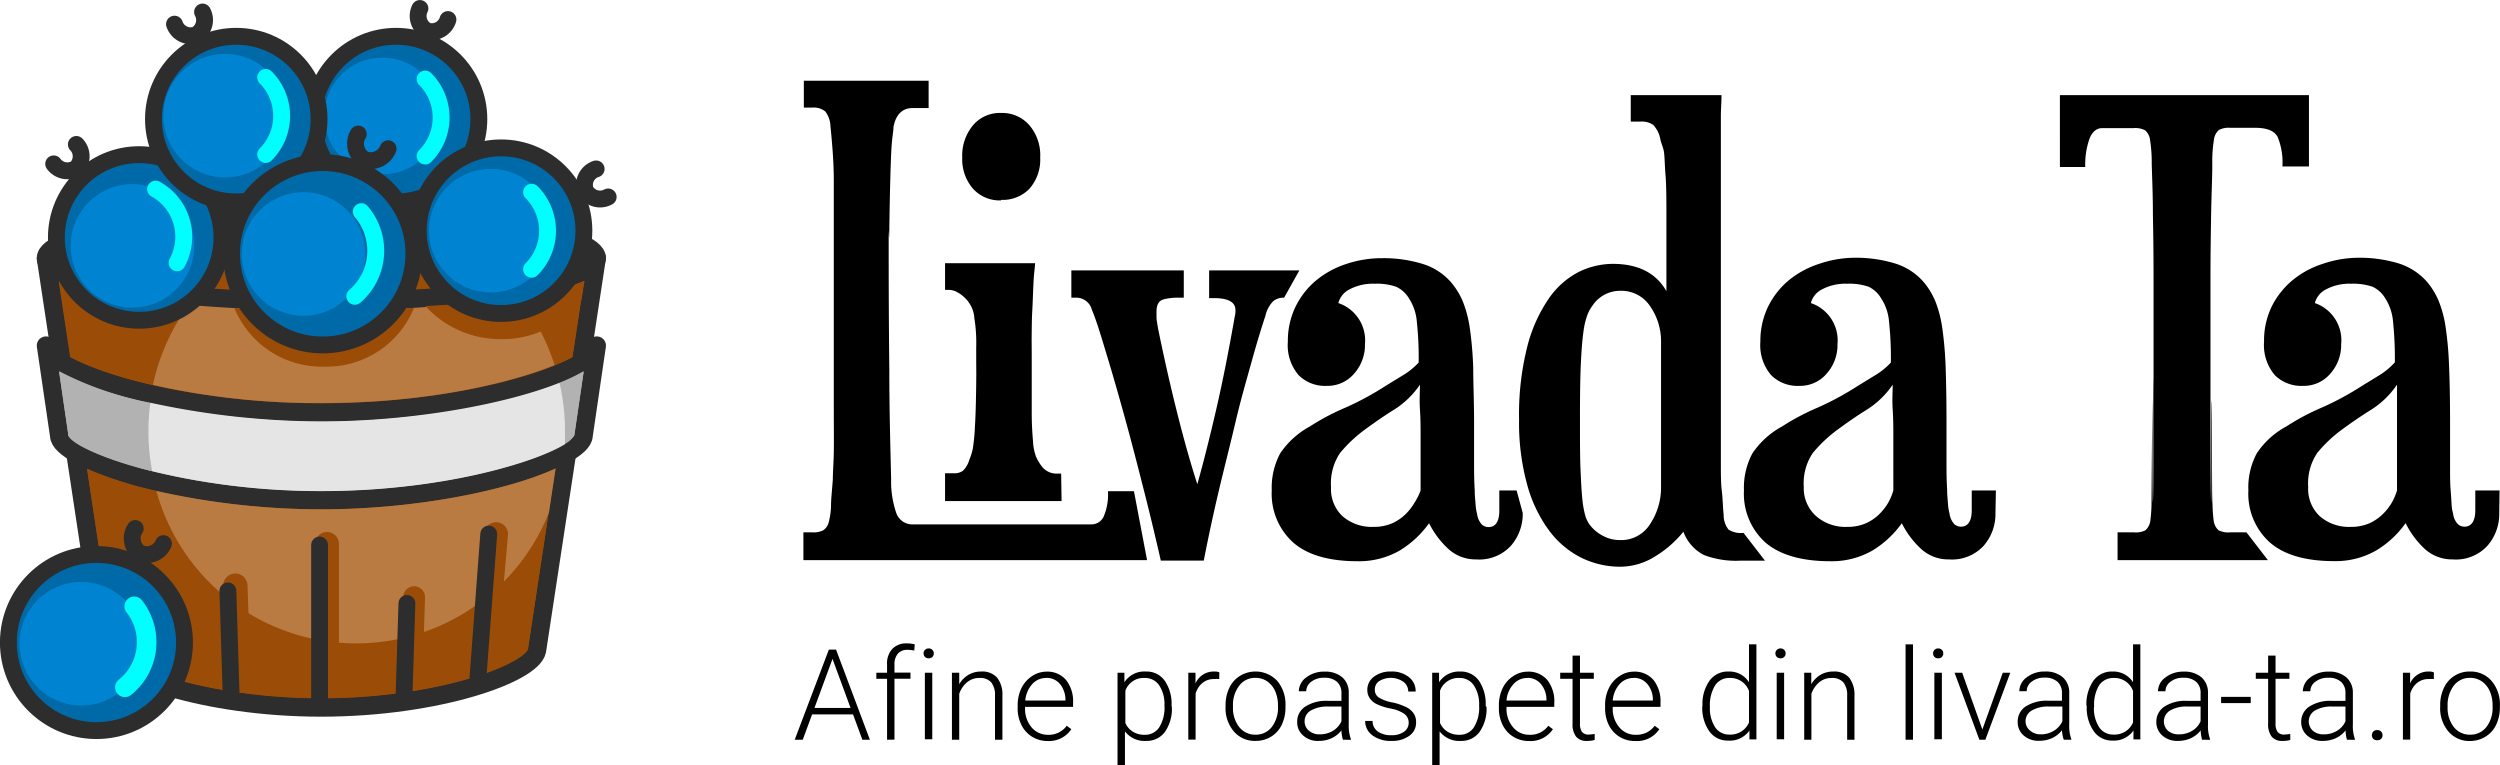 <svg xmlns="http://www.w3.org/2000/svg" viewBox="0 0 232.79 71.28"><defs><style>.cls-1,.cls-3{fill:#9b4d07;}.cls-1,.cls-10,.cls-16,.cls-2,.cls-7{stroke:#2d2d2d;}.cls-1,.cls-10,.cls-11,.cls-12,.cls-13,.cls-14,.cls-15,.cls-16,.cls-2,.cls-7,.cls-9{stroke-linecap:round;stroke-linejoin:round;}.cls-1{stroke-width:1.71px;}.cls-2,.cls-4{fill:#b2b2b2;}.cls-2{stroke-width:1.71px;}.cls-5{fill:#ba7b42;}.cls-6{fill:#e5e5e5;}.cls-7{fill:#006aa8;}.cls-10,.cls-11,.cls-16,.cls-7{stroke-width:1.57px;}.cls-8{fill:#0084d2;}.cls-10,.cls-11,.cls-12,.cls-13,.cls-14,.cls-15,.cls-9{fill:none;}.cls-11,.cls-9{stroke:aqua;}.cls-9{stroke-width:1.82px;}.cls-12,.cls-13,.cls-14,.cls-15{stroke:#9b4d07;}.cls-12{stroke-width:2.21px;}.cls-13{stroke-width:2.04px;}.cls-14{stroke-width:2.23px;}.cls-15{stroke-width:2.28px;}.cls-16{fill:#fff;}</style></defs><g id="Layer_2" data-name="Layer 2"><g id="Layer_1-2" data-name="Layer 1"><path d="M106.81,52.16h-32V49.57h.84a1.92,1.92,0,0,0,1-.19,1.21,1.21,0,0,0,.51-.73,6.42,6.42,0,0,0,.22-1.52c0-.66.1-1.5.17-2.51,0-.64.07-1.46.09-2.47s0-2.4,0-4.14,0-3.94,0-6.59V21.71c0-3,0,1.8,0-.11s0-3.48,0-4.7-.06-2.21-.12-3-.12-1.46-.19-2.14a2.44,2.44,0,0,0-.48-1.38,1.7,1.7,0,0,0-1.21-.36h-.79V7.52H86.47v2.54H85q-1.45,0-1.8,1.74c0,.3-.08.75-.14,1.35s-.1,1.56-.14,2.87-.08,3.11-.11,5.38-.06-2-.06,1.66q0,6.09.06,11.4c0,3.55.09,6.93.17,10.16a8.91,8.91,0,0,0,.5,3.21,1.59,1.59,0,0,0,1.58,1h16.53a1.26,1.26,0,0,0,1.18-.73,5.27,5.27,0,0,0,.4-2.36h2.42Z"/><path d="M98.85,46.66H88V44.07h.84a1.37,1.37,0,0,0,.82-.23,2.24,2.24,0,0,0,.59-1,5.43,5.43,0,0,0,.34-1.1,17.73,17.73,0,0,0,.19-2c.06-.92.1-2.26.12-4s0-.27,0-3.39a14.44,14.44,0,0,0-.17-2.71,2.88,2.88,0,0,0-.9-1.92,3.25,3.25,0,0,0-.67-.5,1.69,1.69,0,0,0-.85-.23H88V24.51h8.38c0,.3-.07.71-.11,1.24s-.07,1.31-.11,2.36-.07.94-.09,2.63,0,.42,0,3c0,2,0,3.55,0,4.67s.06,2,.12,2.68a4.75,4.75,0,0,0,.28,1.43,4.7,4.7,0,0,0,.53.9,1.72,1.72,0,0,0,1.35.68h.46Zm-5.63-28a3.34,3.34,0,0,1-2.62-1.09,4.18,4.18,0,0,1-1-2.9,4.39,4.39,0,0,1,1-3,3.26,3.26,0,0,1,2.62-1.15,3.34,3.34,0,0,1,2.64,1.15,4.31,4.31,0,0,1,1,3,4.1,4.1,0,0,1-1,2.9A3.43,3.43,0,0,1,93.22,18.61Z"/><path d="M119.57,27.72h0a1.56,1.56,0,0,0-1,.31,2.84,2.84,0,0,0-.74,1.38c-.41,1.23-.85,2.7-1.32,4.39s-1,3.51-1.46,5.48-1,4.06-1.52,6.25-1,4.42-1.44,6.67h-4c-.42-1.84-.9-3.88-1.47-6.13s-1.14-4.48-1.74-6.67-1.18-4.23-1.75-6.11-1-3.36-1.46-4.45a1.5,1.5,0,0,0-1.52-1.12h-.39V25.18h10.47v2.54h-.68a4.86,4.86,0,0,0-1.21.16c-.43.12-.65.49-.65,1.13,0,.15,0,.34,0,.56s.07.55.14,1q.8,3.94,1.75,7.74t1.91,6.78c.56-2,1.14-4.29,1.75-6.92s1.18-5.54,1.74-8.72a1.91,1.91,0,0,0,.06-.57c0-.75-.66-1.12-2-1.12h-.45V25.18h8.4Z"/><path d="M154.61,13a2.64,2.64,0,0,0-.67-1.37,1.89,1.89,0,0,0-1.18-.31h-.91V8.86h8.45c0,.68-.06,1.32-.06,1.94s0,1.32,0,2.08,0,1.69,0,2.76V39.09c0,1.61,0,2.94,0,4s0,1.94.09,2.65.09,1.44.17,2.19a2.19,2.19,0,0,0,.45,1.38,2.16,2.16,0,0,0,1.4.31h0l2,2.59h-2.37a8.38,8.38,0,0,1-3.32-.53,4,4,0,0,1-1.91-2.17,10.05,10.05,0,0,1-2.65,2.31,6.09,6.09,0,0,1-3.21.95,8.19,8.19,0,0,1-3.71-.87,8.49,8.49,0,0,1-3-2.59,12.84,12.84,0,0,1-2-4.27,21.65,21.65,0,0,1-.73-5.94,25.85,25.85,0,0,1,.76-6.81,14,14,0,0,1,2-4.48,7.68,7.68,0,0,1,2.78-2.48,7.25,7.25,0,0,1,3.18-.76q3.55,0,5,2.54,0-4.23,0-6.76c0-1.69,0-3-.08-4s-.08-1.69-.14-2.14S154.69,13.36,154.61,13Zm.06,18.81a5.7,5.7,0,0,0-1-3.27,3.21,3.21,0,0,0-2.84-1.46,3.07,3.07,0,0,0-2.48,1.29,4,4,0,0,0-.5.85,7.06,7.06,0,0,0-.4,1.63c-.11.75-.19,1.77-.25,3.07s-.08,3-.08,5.15c0,1.91,0,3.45.05,4.61s.1,2.1.17,2.79a9.29,9.29,0,0,0,.28,1.57,2.9,2.9,0,0,0,.45.88,3.72,3.72,0,0,0,1.24,1,3.31,3.31,0,0,0,1.52.37,3.18,3.18,0,0,0,2.84-1.52,6.15,6.15,0,0,0,1-3.43Z"/><path d="M185.81,47.76a4.51,4.51,0,0,1-1.1,3.06,4,4,0,0,1-3.23,1.27,3.74,3.74,0,0,1-2.62-1,8.26,8.26,0,0,1-1.77-2.37,9.28,9.28,0,0,1-2.73,2.54,7.61,7.61,0,0,1-3.92,1q-4,0-6.05-1.74a6.11,6.11,0,0,1-2-4.84,6.8,6.8,0,0,1,.79-3.47,7.86,7.86,0,0,1,2.76-2.5,21.83,21.83,0,0,1,3.35-1.77,27.21,27.21,0,0,0,3.69-2l1.63-1a6.56,6.56,0,0,0,1.46-1.18,31.45,31.45,0,0,0-.17-3.8,4.63,4.63,0,0,0-.73-2.17A2.71,2.71,0,0,0,174,26.7a5.53,5.53,0,0,0-2-.28,4.65,4.65,0,0,0-2.31.51,2,2,0,0,0-1.07,1.29,3.67,3.67,0,0,1,2.48,3.83,4,4,0,0,1-1,2.73,3.24,3.24,0,0,1-2.54,1.15,3.48,3.48,0,0,1-2.64-1,4.28,4.28,0,0,1-1-3.12,7.27,7.27,0,0,1,.71-3.24,7.49,7.49,0,0,1,1.91-2.45,8.56,8.56,0,0,1,2.82-1.54A10.4,10.4,0,0,1,172.7,24a12.45,12.45,0,0,1,3.68.51,5.75,5.75,0,0,1,2.73,1.74,6.84,6.84,0,0,1,1.1,1.8,11,11,0,0,1,.65,2.51,34.56,34.56,0,0,1,.31,3.63c.05,1.43.08,3.15.08,5.18v3.88q0,1.47.06,2.34c0,.58.06,1,.08,1.35a4.4,4.4,0,0,0,.14.87,1.79,1.79,0,0,0,.45,1,.94.94,0,0,0,.62.23c.64,0,1-.51,1-1.52V45.67h2.25Zm-9.51-2.09V43.36q0-1.29,0-2.61c0-.88,0-1.76-.06-2.62s0-1.63,0-2.31a8.22,8.22,0,0,1-2.43,2.34c-1,.62-1.89,1.25-2.75,1.88a13.05,13.05,0,0,0-2.26,2.14,5.07,5.07,0,0,0-.84,3.16,3.48,3.48,0,0,0,1.15,2.72,4.15,4.15,0,0,0,2.9,1,4.23,4.23,0,0,0,1.75-.34,4.32,4.32,0,0,0,1.24-.85,5.12,5.12,0,0,0,.84-1.09A5.27,5.27,0,0,0,176.3,45.67Z"/><path d="M141.79,47.76a4.51,4.51,0,0,1-1.1,3.06,4,4,0,0,1-3.23,1.27,3.74,3.74,0,0,1-2.62-1,8.26,8.26,0,0,1-1.77-2.37,9.28,9.28,0,0,1-2.73,2.54,7.61,7.61,0,0,1-3.92,1q-4,0-6-1.74a6.11,6.11,0,0,1-2-4.84,6.8,6.8,0,0,1,.79-3.47,7.86,7.86,0,0,1,2.76-2.5,21.83,21.83,0,0,1,3.35-1.77,27.21,27.21,0,0,0,3.69-2l1.63-1a6.56,6.56,0,0,0,1.46-1.18,31.45,31.45,0,0,0-.17-3.8,4.63,4.63,0,0,0-.73-2.17A2.71,2.71,0,0,0,130,26.7a5.53,5.53,0,0,0-2-.28,4.65,4.65,0,0,0-2.31.51,2,2,0,0,0-1.07,1.29,3.67,3.67,0,0,1,2.48,3.83,4,4,0,0,1-1,2.73,3.24,3.24,0,0,1-2.54,1.15,3.48,3.48,0,0,1-2.64-1,4.28,4.28,0,0,1-1-3.12,7.27,7.27,0,0,1,.71-3.24,7.49,7.49,0,0,1,1.91-2.45,8.56,8.56,0,0,1,2.82-1.54,10.4,10.4,0,0,1,3.35-.54,12.49,12.49,0,0,1,3.68.51,5.75,5.75,0,0,1,2.73,1.74,6.84,6.84,0,0,1,1.1,1.8,11,11,0,0,1,.65,2.51,34.56,34.56,0,0,1,.31,3.63c0,1.43.08,3.15.08,5.18v3.88q0,1.47.06,2.34c0,.58.06,1,.08,1.35a4.4,4.4,0,0,0,.14.87,1.79,1.79,0,0,0,.45,1,.94.94,0,0,0,.62.23c.64,0,1-.51,1-1.52V45.67h1.61Zm-9.51-2.09V43.36q0-1.29,0-2.61c0-.88,0-1.76-.06-2.62s0-1.63,0-2.31a8.22,8.22,0,0,1-2.43,2.34c-1,.62-1.89,1.25-2.75,1.88a13.05,13.05,0,0,0-2.26,2.14,5.07,5.07,0,0,0-.84,3.16A3.48,3.48,0,0,0,125,48.06a4.15,4.15,0,0,0,2.9,1,4.23,4.23,0,0,0,1.75-.34,4.32,4.32,0,0,0,1.24-.85,5.12,5.12,0,0,0,.84-1.09A5.27,5.27,0,0,0,132.28,45.67Z"/><path d="M215,15.5h-2.47a6.27,6.27,0,0,0-.45-2.76c-.3-.56-1-.84-2.09-.84h-2.3a2,2,0,0,0-1.07.2,1.39,1.39,0,0,0-.45.81,12.46,12.46,0,0,0-.17,2.34c0,1.33-.08,2.93-.11,4.78s-.06,3.84-.06,5.94V36.39c0,1.72,0-3,0-1.18s0,9.61.05,11.37,0-10.59.06-9.16,0,8.57.08,9.51a13.36,13.36,0,0,0,.12,1.63,1.43,1.43,0,0,0,.45.82,2,2,0,0,0,1.07.19h1.52l2,2.59h-14V49.57h1.52a2,2,0,0,0,1.07-.19,1.43,1.43,0,0,0,.45-.82,13.36,13.36,0,0,0,.12-1.63c0-.94.06-8.09.08-9.51s0,10.93.06,9.16,0-9.53.05-11.37,0,2.91,0,1.2V26q0-3.15-.06-5.94c0-1.85-.07-3.45-.11-4.78a13.49,13.49,0,0,0-.17-2.34,1.39,1.39,0,0,0-.45-.81,2,2,0,0,0-1.07-.2h-2.92c-.53,0-.92.33-1.19,1a7.27,7.27,0,0,0-.39,2.62h-2.36V8.86H215Z"/><path d="M232.72,47.76a4.51,4.51,0,0,1-1.1,3.06,4,4,0,0,1-3.24,1.27,3.77,3.77,0,0,1-2.62-1A8.26,8.26,0,0,1,224,48.71a9,9,0,0,1-2.73,2.54,7.57,7.57,0,0,1-3.91,1q-4,0-6-1.74a6.08,6.08,0,0,1-2-4.84,6.7,6.7,0,0,1,.79-3.47,7.68,7.68,0,0,1,2.76-2.5,21.71,21.71,0,0,1,3.34-1.77,27.21,27.21,0,0,0,3.69-2l1.63-1A6.62,6.62,0,0,0,223,33.74a33.67,33.67,0,0,0-.17-3.8,4.74,4.74,0,0,0-.73-2.17,2.71,2.71,0,0,0-1.18-1.07,5.59,5.59,0,0,0-2-.28,4.63,4.63,0,0,0-2.3.51,2,2,0,0,0-1.07,1.29A3.66,3.66,0,0,1,218,32.05a4,4,0,0,1-1,2.73,3.22,3.22,0,0,1-2.53,1.15,3.52,3.52,0,0,1-2.65-1,4.32,4.32,0,0,1-1-3.12,7.27,7.27,0,0,1,.7-3.24,7.52,7.52,0,0,1,1.92-2.45,8.41,8.41,0,0,1,2.81-1.54A10.45,10.45,0,0,1,219.6,24a12.56,12.56,0,0,1,3.69.51A5.85,5.85,0,0,1,226,26.25a6.81,6.81,0,0,1,1.09,1.8,10.49,10.49,0,0,1,.65,2.51,32,32,0,0,1,.31,3.63c.06,1.43.09,3.15.09,5.18v3.88c0,1,0,1.76.05,2.34s.07,1,.09,1.35a3.77,3.77,0,0,0,.14.87,1.72,1.72,0,0,0,.45,1,.9.9,0,0,0,.62.23c.63,0,1-.51,1-1.52V45.67h2.26Zm-9.52-2.09V43.36q0-1.29,0-2.61c0-.88,0-1.76,0-2.62s0-1.63,0-2.31a8.19,8.19,0,0,1-2.42,2.34c-1,.62-1.9,1.25-2.76,1.88a12.61,12.61,0,0,0-2.25,2.14,5.07,5.07,0,0,0-.84,3.16A3.48,3.48,0,0,0,216,48.06a4.14,4.14,0,0,0,2.9,1,4.22,4.22,0,0,0,1.74-.34,4.32,4.32,0,0,0,1.24-.85,5.17,5.17,0,0,0,.85-1.09A5.72,5.72,0,0,0,223.2,45.67Z"/><path class="cls-1" d="M29.92,28.07c-14.16,0-25.64-1.81-25.64-4L9.8,60.58h0c.43,2.15,9.26,5.3,20.1,5.3S49.59,62.73,50,60.58h0L55.57,24C55.57,26.26,44.08,28.07,29.92,28.07Z"/><ellipse class="cls-1" cx="29.92" cy="24.03" rx="25.64" ry="4.03"/><path class="cls-2" d="M29.92,38.41c-14.16,0-25.64-4-25.64-6.23l1.23,8.39c0,2.12,10.93,6,24.41,6s24.42-3.92,24.42-6l1.23-8.39C55.57,34.41,44.08,38.41,29.92,38.41Z"/><path class="cls-3" d="M54.12,26.27l-.17.07-.6.21h0l-.73.22-.22.06-.6.16-.31.07-.64.14-.35.08-.75.14-.34.07-1.12.18A19.78,19.78,0,0,1,51.64,34a16.22,16.22,0,0,0,1.67-.76l1.07-7.06Z"/><path class="cls-3" d="M11.66,27.7l-1.21-.2-.33-.07-.76-.14L9,27.21c-.23,0-.44-.09-.64-.14L8.07,27l-.61-.16-.22-.06-.72-.22h0l-.59-.21-.18-.07-.25-.1,1.07,7.08a34.32,34.32,0,0,0,7.7,2.59,19.87,19.87,0,0,1,3.32-7.45C15.42,28.21,13.43,28,11.66,27.7Z"/><path class="cls-3" d="M33.19,59.94A19.47,19.47,0,0,1,14.56,45.71a35.37,35.37,0,0,1-6.45-2.06l2.5,16.59a.74.74,0,0,1,0,.14C10.92,61.71,18.89,65,29.92,65s19-3.29,19.27-4.62a.57.57,0,0,1,0-.14l1.89-12.49A19.42,19.42,0,0,1,33.19,59.94Z"/><path class="cls-4" d="M52.56,41.36a2.16,2.16,0,0,0,.93-.86s0,0,0-.08l.86-5.86a17.17,17.17,0,0,1-2.26,1.08,20.22,20.22,0,0,1,.51,4.5C52.6,40.55,52.59,41,52.56,41.36Z"/><path class="cls-4" d="M14,37.5A30.85,30.85,0,0,1,5.5,34.56l.85,5.86a.49.49,0,0,1,0,.12c.26.77,3.15,2.18,7.76,3.33A19.8,19.8,0,0,1,14,37.5Z"/><path class="cls-5" d="M48.19,27.7a123.66,123.66,0,0,1-18.27,1.19c-4.39,0-8.61-.17-12.36-.5a19.87,19.87,0,0,0-3.32,7.45,70.2,70.2,0,0,0,15.68,1.69c10,0,17.72-1.91,21.72-3.54a19.78,19.78,0,0,0-3.37-6.31Z"/><path class="cls-5" d="M29.92,47.43a70.49,70.49,0,0,1-15.36-1.72,19.3,19.3,0,0,0,36.56,2l.62-4.1C47.06,45.77,38.33,47.43,29.92,47.43Z"/><path class="cls-6" d="M14,37.5a19.8,19.8,0,0,0,.17,6.37,66.32,66.32,0,0,0,15.8,1.86c11.07,0,19.85-2.64,22.64-4.37,0-.4,0-.81,0-1.22a20.22,20.22,0,0,0-.51-4.5c-5,2-13.75,3.6-22.17,3.6A75.63,75.63,0,0,1,14,37.5Z"/><path class="cls-3" d="M21.82,28.67a8.79,8.79,0,0,0,8.37,5.47,8.78,8.78,0,0,0,8.36-5.47c-2.64.14-5.46.22-8.36.22S24.46,28.81,21.82,28.67Z"/><path class="cls-3" d="M53.93,26.35l-.17.06c-.18.06-.2.23-.41.29h0l-.7.19-.21.05-.58.14-.3.07-.61.12-.33.07-.73.13-.32.05-1.07.17h-.09c-2.54.36-5.54.64-8.8.81a9.44,9.44,0,0,0,7.07,3.08,9.18,9.18,0,0,0,7.46-3.66l.29-1.77Z"/><circle class="cls-7" cx="8.98" cy="59.83" r="8.2"/><circle class="cls-8" cx="7.57" cy="59.94" r="5.75"/><path class="cls-9" d="M12.5,56.46A5.38,5.38,0,0,1,11.63,64"/><path class="cls-10" d="M15.22,50.62a1.68,1.68,0,0,1-2.18.9,1.68,1.68,0,0,1-.45-2.31"/><circle class="cls-7" cx="36.88" cy="11.09" r="7.71"/><circle class="cls-8" cx="35.62" cy="10.8" r="5.43"/><path class="cls-11" d="M39.59,7.36a5.07,5.07,0,0,1,0,7.17"/><path class="cls-10" d="M41.71,1.82a1.57,1.57,0,0,1-1.93,1.07A1.58,1.58,0,0,1,39.1.79"/><circle class="cls-7" cx="12.96" cy="22.11" r="7.71"/><circle class="cls-8" cx="12.33" cy="22.89" r="5.75"/><path class="cls-11" d="M14.49,17.61a5.06,5.06,0,0,1,2,6.86"/><path class="cls-10" d="M7.11,13.45a1.59,1.59,0,0,1,0,2.21A1.57,1.57,0,0,1,5,15.26"/><circle class="cls-7" cx="46.66" cy="21.48" r="7.71"/><circle class="cls-8" cx="45.7" cy="21.48" r="5.75"/><path class="cls-11" d="M49.5,17.9a5.07,5.07,0,0,1,0,7.17"/><path class="cls-10" d="M56.63,18.34a1.57,1.57,0,0,1-2.12-.61,1.56,1.56,0,0,1,1-2"/><circle class="cls-7" cx="22" cy="11.09" r="7.71"/><circle class="cls-8" cx="20.96" cy="10.77" r="5.75"/><path class="cls-11" d="M24.74,7.21a5.07,5.07,0,0,1,0,7.17"/><path class="cls-10" d="M18.86,1.12a1.59,1.59,0,0,1-.61,2.13,1.59,1.59,0,0,1-2-1"/><circle class="cls-7" cx="30.05" cy="23.63" r="8.49"/><circle class="cls-8" cx="28.26" cy="23.65" r="5.75"/><path class="cls-11" d="M33.64,19.71a5.59,5.59,0,0,1-.6,7.88"/><path class="cls-10" d="M36.14,13.85a1.74,1.74,0,0,1-2.22,1,1.73,1.73,0,0,1-.56-2.37"/><line class="cls-12" x1="45.19" y1="61.28" x2="46.2" y2="49.73"/><line class="cls-13" x1="38.32" y1="62.92" x2="38.56" y2="55.61"/><line class="cls-14" x1="30.45" y1="63.48" x2="30.45" y2="50.65"/><line class="cls-15" x1="22.21" y1="63.32" x2="21.91" y2="54.54"/><line class="cls-16" x1="44.5" y1="63.18" x2="45.51" y2="49.73"/><line class="cls-16" x1="37.61" y1="65.17" x2="37.89" y2="56.19"/><line class="cls-16" x1="29.76" y1="65.42" x2="29.76" y2="50.75"/><line class="cls-16" x1="21.52" y1="64.67" x2="21.22" y2="55.02"/><path d="M79.43,66.52H75.62l-.87,2.36H74l3.18-8.39h.67L81,68.88H80.3Zm-3.59-.6H79.2l-1.68-4.57Z"/><path d="M82.6,68.88V63.21h-1v-.57h1v-.75a2,2,0,0,1,.49-1.47,1.79,1.79,0,0,1,1.36-.51,2.86,2.86,0,0,1,.73.09l-.05.58a2.59,2.59,0,0,0-.63-.07,1.15,1.15,0,0,0-.89.35,1.49,1.49,0,0,0-.32,1v.77h1.49v.57H83.29v5.67Z"/><path d="M86,60.84a.41.41,0,0,1,.13-.32.45.45,0,0,1,.35-.14.44.44,0,0,1,.34.14.41.41,0,0,1,.13.32.44.44,0,0,1-.13.33.44.44,0,0,1-.34.13.45.45,0,0,1-.48-.46Zm.81,8h-.69V62.64h.69Z"/><path d="M89.32,62.64l0,1.07a2.45,2.45,0,0,1,.87-.88,2.31,2.31,0,0,1,1.16-.3,1.87,1.87,0,0,1,1.49.56,2.54,2.54,0,0,1,.5,1.7v4.09h-.69v-4.1a1.89,1.89,0,0,0-.35-1.24,1.38,1.38,0,0,0-1.11-.41,1.74,1.74,0,0,0-1.14.4,2.39,2.39,0,0,0-.73,1.08v4.27h-.68V62.64Z"/><path d="M97.56,69a2.73,2.73,0,0,1-1.44-.39,2.64,2.64,0,0,1-1-1.09,3.39,3.39,0,0,1-.36-1.57v-.25a3.7,3.7,0,0,1,.35-1.62,2.82,2.82,0,0,1,1-1.13,2.43,2.43,0,0,1,1.35-.41,2.26,2.26,0,0,1,1.8.77,3.18,3.18,0,0,1,.66,2.12v.39H95.45v.13a2.64,2.64,0,0,0,.6,1.77,1.94,1.94,0,0,0,1.53.7,2.05,2.05,0,0,0,1.75-.84l.43.32A2.5,2.5,0,0,1,97.56,69Zm-.13-5.87a1.71,1.71,0,0,0-1.31.57,2.62,2.62,0,0,0-.65,1.53h3.74v-.07a2.33,2.33,0,0,0-.51-1.47A1.62,1.62,0,0,0,97.43,63.12Z"/><path d="M109.12,65.83a3.75,3.75,0,0,1-.64,2.31,2.07,2.07,0,0,1-1.73.85,2.29,2.29,0,0,1-2-.89v3.18h-.69V62.64h.64l0,.89a2.2,2.2,0,0,1,2-1,2.06,2.06,0,0,1,1.75.85,3.79,3.79,0,0,1,.64,2.35Zm-.69-.13a3.18,3.18,0,0,0-.49-1.88,1.58,1.58,0,0,0-1.37-.69,1.79,1.79,0,0,0-1.78,1.19v3a1.79,1.79,0,0,0,.71.82,2,2,0,0,0,1.09.28,1.56,1.56,0,0,0,1.35-.69A3.46,3.46,0,0,0,108.43,65.7Z"/><path d="M113.53,63.23a3.43,3.43,0,0,0-.47,0,1.68,1.68,0,0,0-1.09.36,2,2,0,0,0-.64,1v4.28h-.68V62.64h.67v1a1.84,1.84,0,0,1,1.76-1.11,1,1,0,0,1,.46.08Z"/><path d="M114.12,65.67a3.7,3.7,0,0,1,.35-1.62,2.63,2.63,0,0,1,1-1.12,2.78,2.78,0,0,1,3.46.47,3.4,3.4,0,0,1,.77,2.32v.14a3.75,3.75,0,0,1-.35,1.63,2.59,2.59,0,0,1-1,1.11,2.74,2.74,0,0,1-1.45.39,2.56,2.56,0,0,1-2-.87,3.33,3.33,0,0,1-.78-2.31Zm.69.19a2.87,2.87,0,0,0,.58,1.84,1.88,1.88,0,0,0,1.52.71,1.86,1.86,0,0,0,1.51-.71,2.91,2.91,0,0,0,.58-1.9v-.13a3.29,3.29,0,0,0-.26-1.31,2.21,2.21,0,0,0-.75-.92,1.92,1.92,0,0,0-1.09-.32,1.82,1.82,0,0,0-1.5.72,2.91,2.91,0,0,0-.59,1.89Z"/><path d="M125.05,68.88a3.27,3.27,0,0,1-.14-.87,2.45,2.45,0,0,1-.92.73,2.82,2.82,0,0,1-1.19.25,2,2,0,0,1-1.45-.5,1.59,1.59,0,0,1-.56-1.26,1.65,1.65,0,0,1,.76-1.44,3.58,3.58,0,0,1,2.11-.53h1.25v-.71a1.4,1.4,0,0,0-.41-1.06,1.74,1.74,0,0,0-1.2-.38,1.89,1.89,0,0,0-1.2.37,1.11,1.11,0,0,0-.47.89h-.69a1.63,1.63,0,0,1,.69-1.29,2.68,2.68,0,0,1,1.7-.54,2.44,2.44,0,0,1,1.65.52,1.87,1.87,0,0,1,.61,1.46v2.95a3.55,3.55,0,0,0,.2,1.35v.07Zm-2.17-.5a2.37,2.37,0,0,0,1.24-.33,2,2,0,0,0,.79-.89V65.79h-1.23a3.08,3.08,0,0,0-1.62.37,1.14,1.14,0,0,0-.58,1,1.11,1.11,0,0,0,.39.87A1.47,1.47,0,0,0,122.88,68.38Z"/><path d="M131.17,67.3a1,1,0,0,0-.41-.83,3.21,3.21,0,0,0-1.25-.49,5.25,5.25,0,0,1-1.28-.4,1.62,1.62,0,0,1-.68-.56,1.34,1.34,0,0,1-.23-.79,1.49,1.49,0,0,1,.62-1.22,2.5,2.5,0,0,1,1.58-.48,2.53,2.53,0,0,1,1.67.52,1.64,1.64,0,0,1,.63,1.34h-.69a1.11,1.11,0,0,0-.46-.91,2.07,2.07,0,0,0-2.24-.06.91.91,0,0,0-.41.79.84.84,0,0,0,.34.72,3.57,3.57,0,0,0,1.25.47,5.43,5.43,0,0,1,1.36.46,1.76,1.76,0,0,1,.67.58,1.44,1.44,0,0,1,.22.82,1.47,1.47,0,0,1-.64,1.26,2.68,2.68,0,0,1-1.66.47,2.8,2.8,0,0,1-1.77-.52,1.63,1.63,0,0,1-.67-1.34h.69a1.17,1.17,0,0,0,.51,1,2.09,2.09,0,0,0,1.24.33,1.94,1.94,0,0,0,1.16-.31A1,1,0,0,0,131.17,67.3Z"/><path d="M138.42,65.83a3.75,3.75,0,0,1-.64,2.31,2.06,2.06,0,0,1-1.73.85,2.3,2.3,0,0,1-2-.89v3.18h-.69V62.64H134l0,.89a2.2,2.2,0,0,1,1.95-1,2.07,2.07,0,0,1,1.76.85,3.86,3.86,0,0,1,.63,2.35Zm-.69-.13a3.18,3.18,0,0,0-.49-1.88,1.58,1.58,0,0,0-1.36-.69,1.81,1.81,0,0,0-1.79,1.19v3a1.79,1.79,0,0,0,.71.82,2,2,0,0,0,1.09.28,1.55,1.55,0,0,0,1.35-.69A3.46,3.46,0,0,0,137.73,65.7Z"/><path d="M142.36,69a2.67,2.67,0,0,1-1.43-.39,2.57,2.57,0,0,1-1-1.09,3.39,3.39,0,0,1-.36-1.57v-.25a3.7,3.7,0,0,1,.35-1.62,2.74,2.74,0,0,1,1-1.13,2.41,2.41,0,0,1,1.35-.41,2.29,2.29,0,0,1,1.8.77,3.18,3.18,0,0,1,.66,2.12v.39h-4.45v.13a2.64,2.64,0,0,0,.61,1.77,1.94,1.94,0,0,0,1.53.7,2.05,2.05,0,0,0,1.75-.84l.43.32A2.5,2.5,0,0,1,142.36,69Zm-.12-5.87a1.71,1.71,0,0,0-1.31.57,2.56,2.56,0,0,0-.65,1.53H144v-.07a2.28,2.28,0,0,0-.52-1.47A1.59,1.59,0,0,0,142.24,63.12Z"/><path d="M147.12,61.05v1.59h1.29v.57h-1.29v4.16a1.35,1.35,0,0,0,.18.77.75.75,0,0,0,.63.26,4.1,4.1,0,0,0,.56-.06l0,.56a2.44,2.44,0,0,1-.74.09,1.21,1.21,0,0,1-1-.41,1.9,1.9,0,0,1-.32-1.21V63.21h-1.15v-.57h1.15V61.05Z"/><path d="M152.25,69a2.67,2.67,0,0,1-2.44-1.48,3.52,3.52,0,0,1-.35-1.57v-.25a3.57,3.57,0,0,1,.35-1.62,2.74,2.74,0,0,1,1-1.13,2.4,2.4,0,0,1,1.34-.41,2.29,2.29,0,0,1,1.81.77,3.18,3.18,0,0,1,.66,2.12v.39h-4.45v.13a2.64,2.64,0,0,0,.61,1.77,1.94,1.94,0,0,0,1.53.7,2.2,2.2,0,0,0,1-.2,2.18,2.18,0,0,0,.77-.64l.43.32A2.5,2.5,0,0,1,152.25,69Zm-.13-5.87a1.74,1.74,0,0,0-1.31.57,2.62,2.62,0,0,0-.64,1.53h3.74v-.07a2.28,2.28,0,0,0-.52-1.47A1.6,1.6,0,0,0,152.12,63.12Z"/><path d="M158.53,65.7a3.72,3.72,0,0,1,.65-2.31,2.08,2.08,0,0,1,1.76-.86,2.15,2.15,0,0,1,1.92,1V60h.69v8.85h-.65l0-.83a2.22,2.22,0,0,1-2,.94,2.07,2.07,0,0,1-1.73-.86,3.78,3.78,0,0,1-.66-2.34Zm.69.13a3.25,3.25,0,0,0,.48,1.88,1.55,1.55,0,0,0,1.35.69,1.86,1.86,0,0,0,1.81-1.13V64.34a1.84,1.84,0,0,0-1.8-1.21,1.56,1.56,0,0,0-1.35.68A3.52,3.52,0,0,0,159.22,65.83Z"/><path d="M165.32,60.84a.41.41,0,0,1,.13-.32.44.44,0,0,1,.34-.14.45.45,0,0,1,.35.14.41.41,0,0,1,.13.32.45.45,0,0,1-.48.46.44.44,0,0,1-.34-.13A.44.44,0,0,1,165.32,60.84Zm.81,8h-.69V62.64h.69Z"/><path d="M168.66,62.64l0,1.07a2.45,2.45,0,0,1,.87-.88,2.31,2.31,0,0,1,1.16-.3,1.87,1.87,0,0,1,1.49.56,2.59,2.59,0,0,1,.5,1.7v4.09H172v-4.1a1.89,1.89,0,0,0-.35-1.24,1.41,1.41,0,0,0-1.12-.41,1.74,1.74,0,0,0-1.13.4,2.39,2.39,0,0,0-.73,1.08v4.27H168V62.64Z"/><path d="M178.13,68.88h-.69V60h.69Z"/><path d="M180,60.84a.44.44,0,0,1,.13-.32.45.45,0,0,1,.35-.14.44.44,0,0,1,.34.14.41.41,0,0,1,.13.32.44.44,0,0,1-.13.33.44.44,0,0,1-.34.13.45.45,0,0,1-.35-.13A.49.49,0,0,1,180,60.84Zm.82,8h-.7V62.64h.7Z"/><path d="M184.59,67.93l1.9-5.29h.7l-2.32,6.24h-.56L182,62.64h.71Z"/><path d="M192.17,68.88A3.33,3.33,0,0,1,192,68a2.45,2.45,0,0,1-.92.73,2.89,2.89,0,0,1-1.19.25,2.07,2.07,0,0,1-1.46-.5,1.61,1.61,0,0,1-.55-1.26,1.66,1.66,0,0,1,.75-1.44,3.61,3.61,0,0,1,2.12-.53H192v-.71a1.37,1.37,0,0,0-.42-1.06,1.71,1.71,0,0,0-1.2-.38,1.84,1.84,0,0,0-1.19.37,1.08,1.08,0,0,0-.47.89h-.69a1.63,1.63,0,0,1,.69-1.29,2.66,2.66,0,0,1,1.7-.54,2.41,2.41,0,0,1,1.64.52,1.87,1.87,0,0,1,.62,1.46v2.95a3.58,3.58,0,0,0,.19,1.35v.07Zm-2.16-.5a2.31,2.31,0,0,0,1.23-.33,2,2,0,0,0,.8-.89V65.79H190.8a3,3,0,0,0-1.61.37,1.14,1.14,0,0,0-.58,1A1.11,1.11,0,0,0,189,68,1.45,1.45,0,0,0,190,68.38Z"/><path d="M194.28,65.7a3.79,3.79,0,0,1,.65-2.31,2.09,2.09,0,0,1,1.76-.86,2.18,2.18,0,0,1,1.93,1V60h.68v8.85h-.64l0-.83a2.22,2.22,0,0,1-1.95.94,2.07,2.07,0,0,1-1.74-.86,3.78,3.78,0,0,1-.66-2.34Zm.7.13a3.25,3.25,0,0,0,.48,1.88,1.55,1.55,0,0,0,1.35.69,1.86,1.86,0,0,0,1.81-1.13V64.34a1.84,1.84,0,0,0-1.8-1.21,1.59,1.59,0,0,0-1.36.68A3.52,3.52,0,0,0,195,65.83Z"/><path d="M205.05,68.88a3.33,3.33,0,0,1-.13-.87,2.45,2.45,0,0,1-.92.73,2.89,2.89,0,0,1-1.19.25,2.07,2.07,0,0,1-1.46-.5,1.62,1.62,0,0,1-.56-1.26,1.67,1.67,0,0,1,.76-1.44,3.6,3.6,0,0,1,2.11-.53h1.25v-.71a1.36,1.36,0,0,0-.41-1.06,1.71,1.71,0,0,0-1.2-.38,1.84,1.84,0,0,0-1.19.37,1.08,1.08,0,0,0-.47.89h-.7a1.61,1.61,0,0,1,.7-1.29,2.66,2.66,0,0,1,1.7-.54,2.41,2.41,0,0,1,1.64.52,1.87,1.87,0,0,1,.62,1.46v2.95a3.58,3.58,0,0,0,.19,1.35v.07Zm-2.16-.5a2.31,2.31,0,0,0,1.23-.33,1.89,1.89,0,0,0,.79-.89V65.79h-1.23a3,3,0,0,0-1.61.37,1.18,1.18,0,0,0-.2,1.88A1.48,1.48,0,0,0,202.89,68.38Z"/><path d="M209.58,65.47h-2.76v-.58h2.76Z"/><path d="M211.89,61.05v1.59h1.29v.57h-1.29v4.16a1.35,1.35,0,0,0,.18.77.75.75,0,0,0,.63.26,4.26,4.26,0,0,0,.56-.06l0,.56a2.44,2.44,0,0,1-.74.09,1.21,1.21,0,0,1-1-.41,1.9,1.9,0,0,1-.32-1.21V63.21h-1.15v-.57h1.15V61.05Z"/><path d="M218.54,68.88a3.33,3.33,0,0,1-.13-.87,2.45,2.45,0,0,1-.92.73,2.89,2.89,0,0,1-1.19.25,2.07,2.07,0,0,1-1.46-.5,1.62,1.62,0,0,1-.56-1.26,1.67,1.67,0,0,1,.76-1.44,3.6,3.6,0,0,1,2.11-.53h1.25v-.71a1.36,1.36,0,0,0-.41-1.06,1.71,1.71,0,0,0-1.2-.38,1.84,1.84,0,0,0-1.19.37,1.08,1.08,0,0,0-.47.89h-.7a1.61,1.61,0,0,1,.7-1.29,2.66,2.66,0,0,1,1.7-.54,2.41,2.41,0,0,1,1.64.52,1.87,1.87,0,0,1,.62,1.46v2.95a3.58,3.58,0,0,0,.19,1.35v.07Zm-2.16-.5a2.31,2.31,0,0,0,1.23-.33,1.89,1.89,0,0,0,.79-.89V65.79h-1.23a3,3,0,0,0-1.61.37,1.18,1.18,0,0,0-.2,1.88A1.48,1.48,0,0,0,216.38,68.38Z"/><path d="M220.86,68.46a.53.53,0,0,1,.13-.34.49.49,0,0,1,.36-.14.5.5,0,0,1,.37.14.48.48,0,0,1,.13.34.45.45,0,0,1-.13.34.54.54,0,0,1-.37.13.53.53,0,0,1-.36-.13A.49.49,0,0,1,220.86,68.46Z"/><path d="M226.63,63.23a3.43,3.43,0,0,0-.47,0,1.68,1.68,0,0,0-1.09.36,2,2,0,0,0-.64,1v4.28h-.68V62.64h.67v1a1.84,1.84,0,0,1,1.76-1.11,1,1,0,0,1,.45.08Z"/><path d="M227.22,65.67a3.7,3.7,0,0,1,.35-1.62A2.6,2.6,0,0,1,230,62.53a2.55,2.55,0,0,1,2,.87,3.36,3.36,0,0,1,.78,2.32v.14a3.75,3.75,0,0,1-.35,1.63,2.59,2.59,0,0,1-1,1.11A2.74,2.74,0,0,1,230,69a2.55,2.55,0,0,1-2-.87,3.33,3.33,0,0,1-.78-2.31Zm.69.19a2.87,2.87,0,0,0,.58,1.84,1.88,1.88,0,0,0,1.52.71,1.86,1.86,0,0,0,1.51-.71,2.91,2.91,0,0,0,.58-1.9v-.13a3.29,3.29,0,0,0-.26-1.31,2.21,2.21,0,0,0-.75-.92,1.94,1.94,0,0,0-1.09-.32,1.85,1.85,0,0,0-1.51.72,3,3,0,0,0-.58,1.89Z"/></g></g></svg>